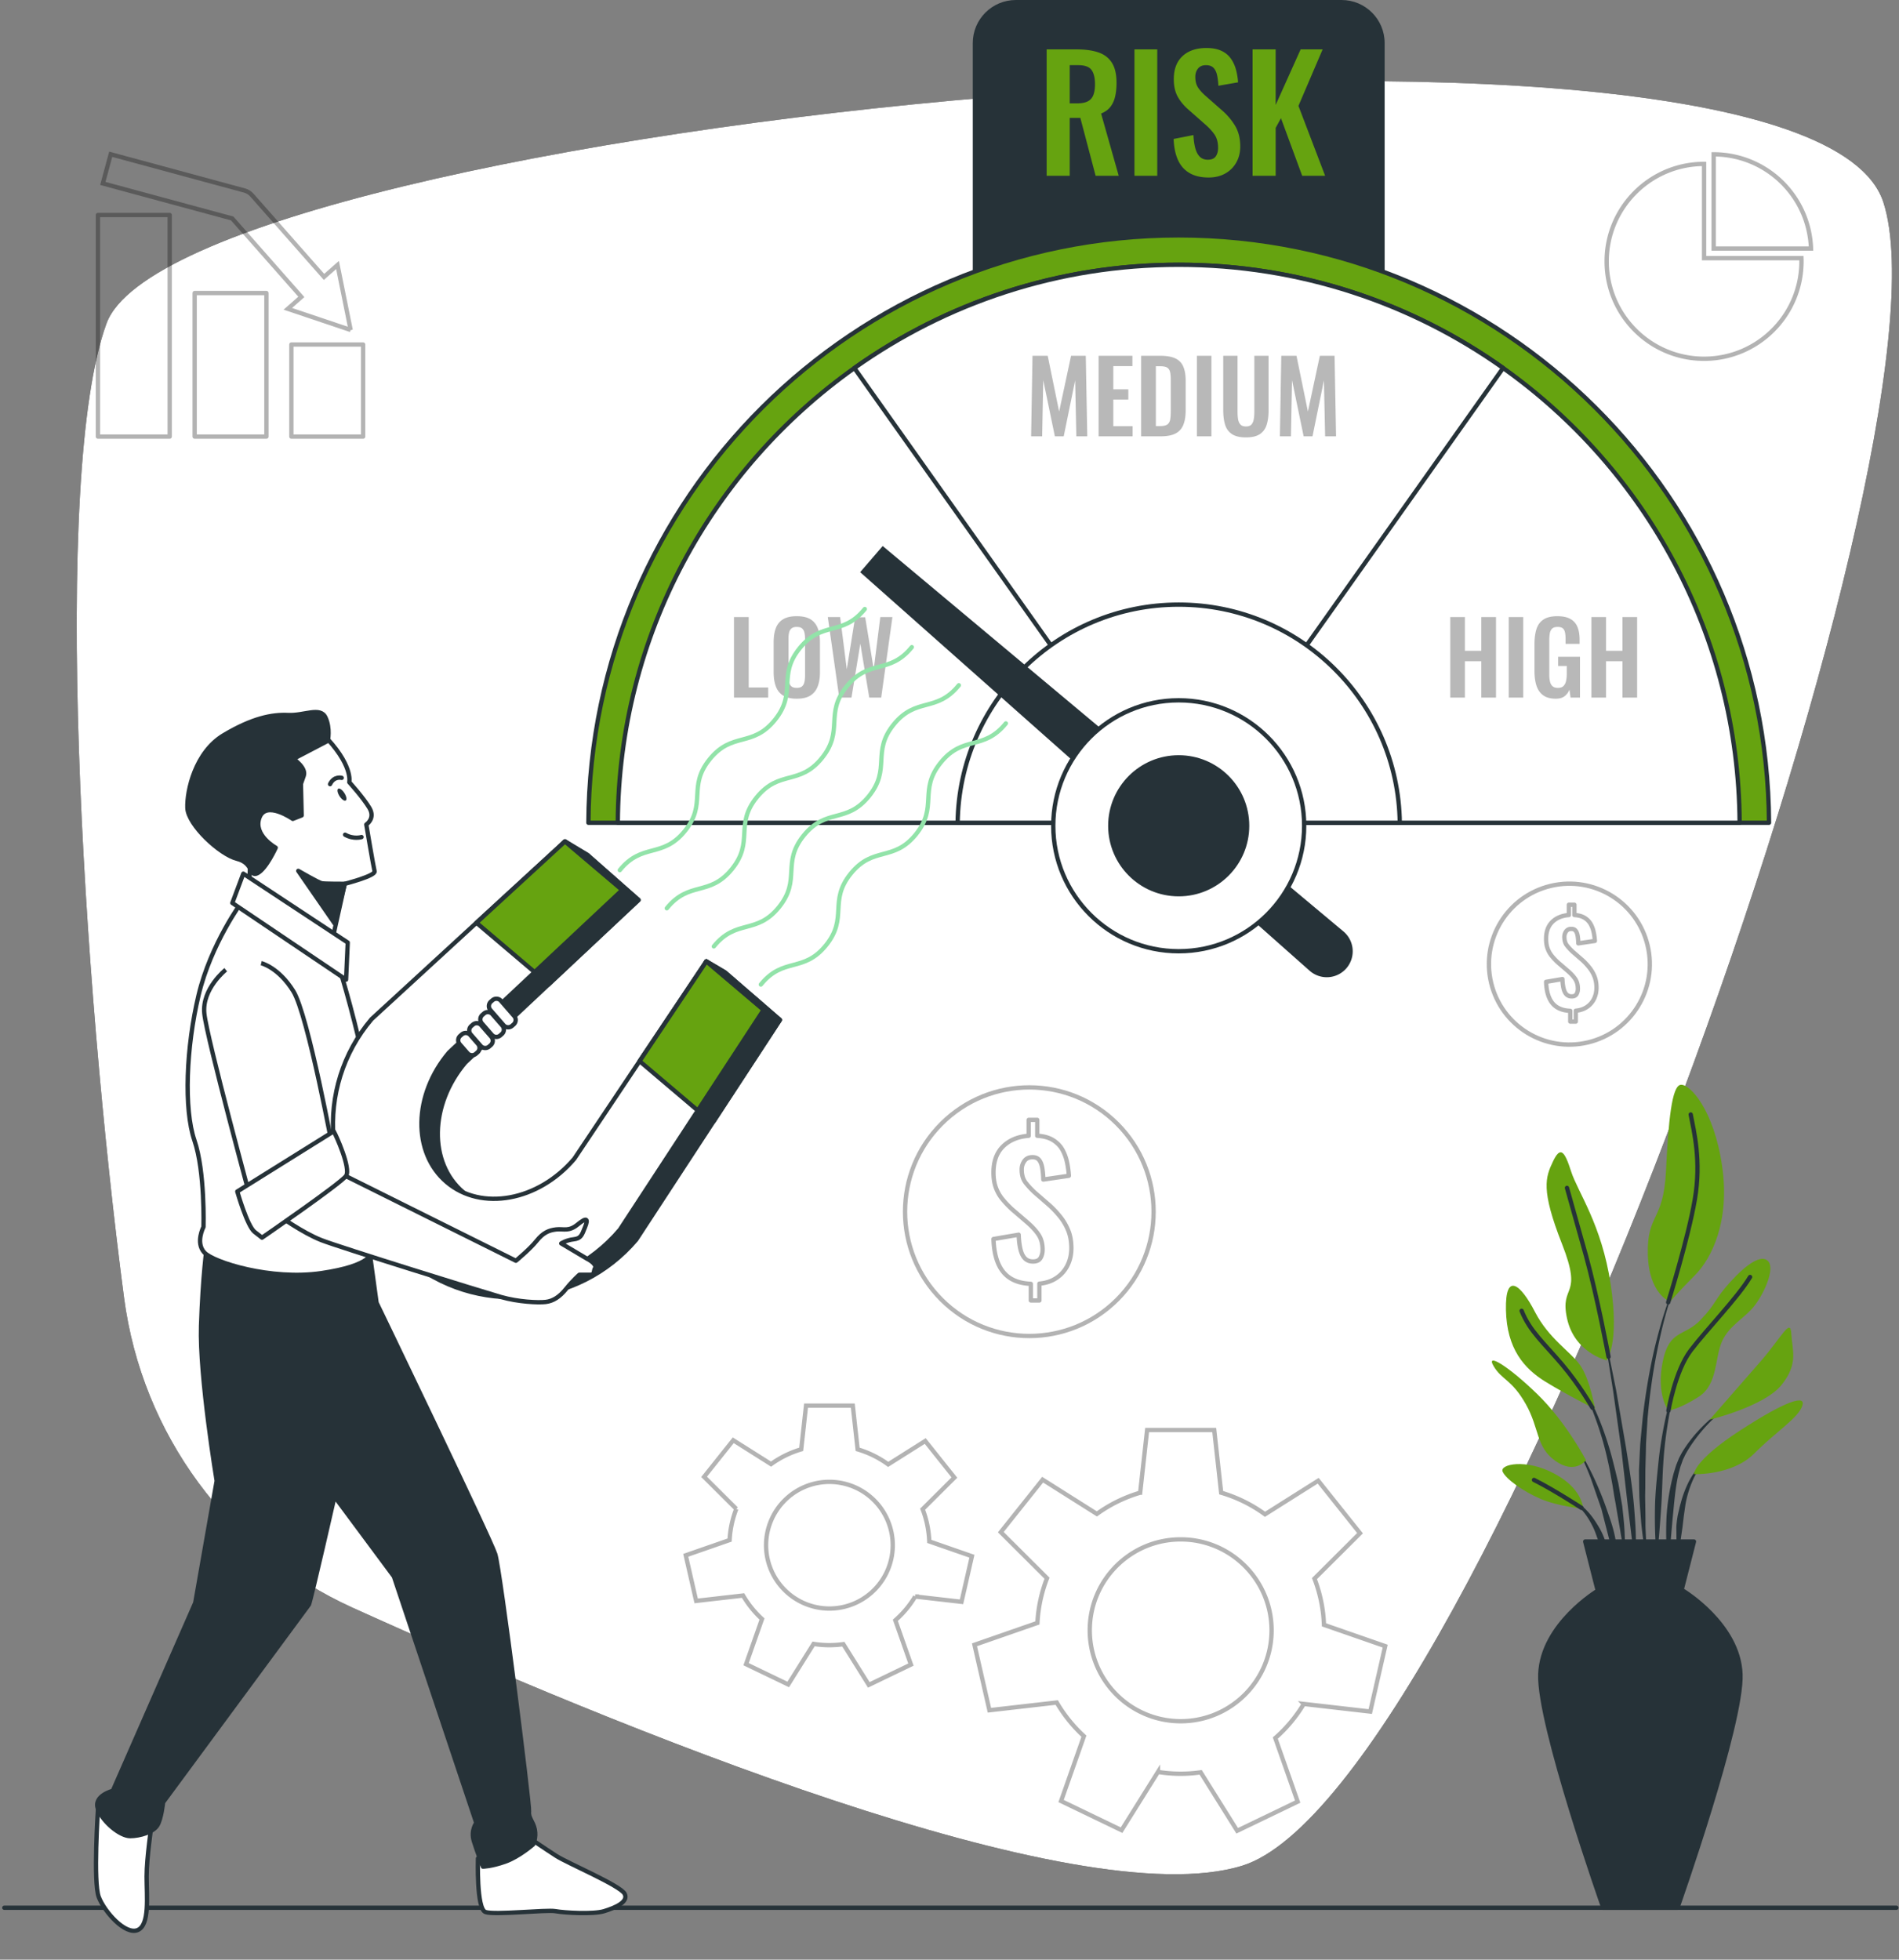 <svg xmlns="http://www.w3.org/2000/svg" xmlns:xlink="http://www.w3.org/1999/xlink" width="440" height="454" xmlns:v="https://vecta.io/nano"><rect width="100%" height="100%" fill="#808080" stroke="none"/><style><![CDATA[.B{stroke-linejoin:round}.C{fill:#263238}.D{fill:#fff}.E{fill-rule:nonzero}.F{stroke:#263238}.G{fill:#66a310}.H{stroke-linecap:round}]]></style><g fill="none" fill-rule="evenodd"><g class="E"><use xlink:href="#B" fill="#000"/><use xlink:href="#B" opacity=".7" class="D"/><path d="M388.362 297.212l.002-.004c.014-.035-.003-.076-.038-.091a.07.07 0 0 0-.093.037c-2.145 4.955-3.654 10.156-4.913 15.402-1.215 5.261-2.096 10.598-2.711 15.967l-.384 4.036-.181 2.02-.11 2.025-.179 4.052.037 4.056.045 2.027c.03.675.078 1.35.124 2.024l.308 4.042c.259 2.689.663 5.363 1.079 8.026.005.034.035.06.07.06s.071-.032.071-.071v-.004c-.007-1.352-.064-2.696-.095-4.042-.039-1.344-.156-2.682-.137-4.027.006-1.344-.029-2.685-.044-4.026l-.037-2.01.036-2.01.018-4.019.109-4.017.042-2.01c.026-.67.076-1.338.113-2.007l.247-4.014c.47-5.342 1.204-10.665 2.274-15.926s2.387-10.492 4.347-15.496zm.576 21.015c.01-.036-.008-.076-.044-.089s-.078.007-.09.044c-1.157 3.339-2.08 6.755-2.861 10.207-.746 3.458-1.332 6.961-1.689 10.49-.357 3.517-.75 7.038-.798 10.574-.054 3.534.002 7.073.376 10.604.004.033.03.06.063.063.039.004.074-.024.079-.063.408-3.521.658-7.033.901-10.544.249-3.509.283-7.029.512-10.54.212-3.5.651-6.986 1.254-10.449.589-3.462 1.325-6.913 2.297-10.297zm11.651 7.393c-.021-.033-.065-.043-.098-.022-2.916 1.846-5.517 4.172-7.79 6.792-1.117 1.33-2.156 2.722-3.046 4.236l-.626 1.181-.49 1.227c-.176.407-.3.826-.427 1.244s-.267.836-.38 1.257c-.875 3.377-1.454 6.818-1.612 10.277-.141 3.457-.075 6.919.386 10.351.005.033.032.059.066.062s.073-.027.076-.066l.888-10.246c.354-3.387.571-6.794 1.298-10.103.092-.412.211-.815.315-1.224s.208-.818.359-1.207l.416-1.184.535-1.118c.789-1.48 1.754-2.896 2.791-4.238 2.081-2.685 4.529-5.133 7.315-7.12l.004-.003c.032-.022.04-.064.02-.096zm-5.639 13.163c-1.588 1.025-2.65 2.637-3.543 4.259-.851 1.658-1.522 3.415-1.985 5.217-.139.446-.249.899-.347 1.353l-.321 1.362c-.164.915-.292 1.84-.344 2.767l.024 2.785.365 2.767c.007.026.028.051.057.057.039.008.077-.018.085-.057.224-.914.371-1.82.491-2.724l.392-2.695.32-2.685.385-2.673a24.27 24.27 0 0 1 1.519-5.168c.691-1.645 1.591-3.284 2.974-4.442l.011-.009c.027-.022.034-.062.014-.092a.07.07 0 0 0-.097-.022zm-16.339 10.264c-.383-4.549-1.133-9.052-1.842-13.553l-2.319-13.469-2.709-13.39c-.008-.037-.044-.062-.082-.055s-.064.044-.057.083l2.148 13.481 1.894 13.511 1.555 13.541 1.664 13.54c.004.034.032.061.068.063s.072-.028.074-.068c.052-1.141.053-2.282.081-3.426.01-1.143-.046-2.281-.067-3.424-.042-2.285-.237-4.558-.408-6.834zm-2.728-.066l-.918-5.378-.639-2.656-.667-2.647c-.908-3.524-2.067-6.987-3.477-10.344l-.545-1.252-.606-1.225c-.385-.825-.852-1.61-1.294-2.405-.951-1.549-1.938-3.097-3.283-4.353-.027-.025-.07-.025-.098.001s-.029.072-.002.1l.007.007c1.243 1.289 2.149 2.88 3.003 4.452.396.809.814 1.604 1.152 2.439l.534 1.238.474 1.264a74.25 74.25 0 0 1 3.031 10.347c.414 1.75.689 3.534 1.028 5.298l.426 2.666c.154.886.344 1.767.469 2.659l.921 5.332c.276 1.784.602 3.565.978 5.348.007.032.036.059.07.059s.071-.031.072-.071a98.12 98.12 0 0 0-.127-5.451c-.105-1.814-.32-3.619-.509-5.428zm-3.764.232c-.843-2.387-1.818-4.723-2.88-7.013-1.09-2.278-2.268-4.513-3.623-6.641-.021-.03-.064-.042-.096-.023s-.045.063-.025.097c1.184 2.211 2.185 4.517 3.092 6.849l2.453 7.085 1.858 7.244 1.952 7.269c.009.029.036.052.068.053.039 0 .072-.031.073-.071.036-2.541-.214-5.08-.708-7.567-.446-2.502-1.326-4.897-2.164-7.282zm-.156 7.95c-.431-1.494-1.167-2.887-2.002-4.199-.821-1.319-1.773-2.565-2.914-3.621-.588-.509-1.189-1-1.854-1.398-.655-.409-1.349-.755-2.103-.951a.07.07 0 0 0-.082.04c-.016.036 0 .078.036.093l.008.004c1.363.606 2.514 1.61 3.488 2.71.986 1.101 1.774 2.364 2.43 3.679.69 1.307 1.047 2.751 1.647 4.096l.834 2.074a17.67 17.67 0 0 0 .914 2.102l.002.004c.012.022.035.038.061.039.04.002.074-.029.076-.07a16.86 16.86 0 0 0-.087-2.325c-.11-.765-.271-1.523-.454-2.277z" class="C"/><path d="M372.244 315.147s-7.453-1.72-9.173-9.747 3.822-4.587-1.147-17.2-3.822-15.48-2.102-19.111 2.676-2.484 4.204 2.293 7.071 12.231 9.173 26.182-.955 17.583-.955 17.583zm14.716-13.569s-4.969-1.72-5.16-11.085 3.631-7.453 4.204-19.111 1.338-19.876 3.44-20.067 7.645 5.733 9.556 18.729-2.484 21.595-6.307 25.418-5.733 6.116-5.733 6.116zm-17.391 24.844s-1.147-6.88-3.44-10.129-7.262-6.116-10.511-12.422-6.88-9.364-6.689-.382 4.204 13.569 9.173 16.627 11.467 6.306 11.467 6.306zm-2.102 11.849s-4.587-8.791-11.275-15.289-12.04-9.747-10.129-6.498 4.205 3.058 7.453 8.791 2.293 9.938 6.88 13.187 7.071-.191 7.071-.191zm-.574 11.276c-.191-.573-.382-4.778-6.88-8.218s-12.613-2.102-11.849-.382 4.778 4.587 8.791 6.307 9.938 2.293 9.938 2.293zm19.685-22.742s-2.867-3.631-1.338-11.275 4.969-5.733 8.791-9.747 3.058-4.587 6.88-8.791 7.262-6.498 8.791-4.778-.764 7.071-3.058 10.129-5.924 4.587-7.644 8.409-.956 9.938-5.351 12.804-7.071 3.249-7.071 3.249zm9.555 2.102l11.849-13.569c4.969-5.733 6.88-10.129 7.071-6.307s1.72 6.88-2.293 11.849-16.627 8.027-16.627 8.027zm-3.631 12.613s-.191-3.058 10.702-10.129 15.48-8.409 14.333-5.542-5.924 5.733-11.084 10.893-13.951 4.778-13.951 4.778z" class="G"/></g><g class="F B"><path d="M372.699 314.333s-2.557-13.71-5.232-23.457l-4.396-15.671m23.449 26.517s4.645-14.86 6.174-23.842-.191-15.671-.956-19.685m-22.772 67.94s-2.837-5.064-7.042-10.033-7.453-7.644-9.364-12.422m34.018 23.125s1.529-9.173 5.16-13.951 10.893-12.231 13.76-17.009m-39.054 53.493s-6.431-4.187-11.018-6.48" class="H"/><g class="C E"><path d="M403.266 387.86c-.43-11.597-13.315-19.328-13.315-19.328h-8.152-3.445-8.152s-12.885 7.731-13.315 19.328 14.603 54.119 14.603 54.119h6.863 3.445 6.863c.002 0 15.035-42.522 14.605-54.119z"/><path d="M392.494 357.129h-25.199l2.907 11.403h19.384z"/></g></g><g stroke="#000"><g opacity=".3"><path d="M302.085 394.758l15.406 1.766 3.46-15.161-14.187-4.933a33.11 33.11 0 0 0-2.201-10.708l10.557-10.517-9.696-12.158-12.322 7.775c-3.037-2.212-6.463-3.92-10.157-5.005l-1.608-14.52h-15.55l-1.608 14.52a33.1 33.1 0 0 0-10.03 4.915l-12.567-7.93-9.696 12.158 10.711 10.67c-1.263 3.238-2.042 6.718-2.226 10.356l-14.581 5.071 3.46 15.161 15.6-1.788c1.699 2.909 3.822 5.54 6.293 7.8l-5.29 15.026 14.011 6.747 8.439-13.489a33.51 33.51 0 0 0 5.258.418 33.42 33.42 0 0 0 4.634-.329l8.468 13.535 14.011-6.747-5.186-14.73c2.586-2.272 4.818-4.935 6.597-7.903zm-49.586-17.059c0-11.633 9.431-21.063 21.064-21.063s21.063 9.43 21.063 21.063-9.43 21.064-21.063 21.064a21.07 21.07 0 0 1-21.064-21.064zm-40.45-7.829l10.734 1.23 2.411-10.563-9.885-3.437c-.099-2.622-.633-5.132-1.534-7.461l7.356-7.327-6.756-8.471-8.585 5.418c-2.116-1.541-4.503-2.731-7.077-3.487l-1.12-10.117h-10.835l-1.12 10.117c-2.538.746-4.894 1.914-6.988 3.424l-8.756-5.525-6.756 8.471 7.463 7.434a23.02 23.02 0 0 0-1.551 7.216l-10.16 3.533 2.411 10.563 10.87-1.246a23.29 23.29 0 0 0 4.384 5.435l-3.686 10.469 9.762 4.701 5.88-9.398c1.194.19 2.417.291 3.664.291a23.37 23.37 0 0 0 3.228-.229l5.9 9.431 9.762-4.701-3.613-10.263c1.803-1.584 3.358-3.44 4.597-5.508zm-34.548-11.886a14.68 14.68 0 0 1 14.676-14.676 14.68 14.68 0 0 1 14.676 14.676 14.68 14.68 0 0 1-14.676 14.676 14.68 14.68 0 0 1-14.676-14.676z"/></g><g opacity=".3" class="B"><circle transform="matrix(.707 -.707 .707 .707 180.905 280.718)" cx="40.729" cy="40.729" r="28.8"/><path d="M238.842 301.279v-3.848c-2.841-.111-4.966-1.021-6.372-2.731s-2.166-4.262-2.276-7.656l5.835-.992c.055 1.379.2 2.531.434 3.455s.586 1.613 1.056 2.068 1.076.683 1.82.683c.855 0 1.441-.275 1.759-.828s.475-1.185.475-1.903c0-1.407-.324-2.586-.972-3.538s-1.539-1.91-2.669-2.876l-3.517-3.021c-.801-.746-1.517-1.503-2.152-2.276s-1.138-1.655-1.51-2.648-.559-2.165-.559-3.517c0-2.592.737-4.614 2.214-6.062s3.455-2.269 5.938-2.462v-3.683h1.987v3.683c1.49.083 2.711.421 3.662 1.014s1.676 1.338 2.172 2.234.855 1.876 1.076 2.938a21.05 21.05 0 0 1 .414 3.083l-5.918.869c-.028-1.021-.11-1.924-.248-2.711s-.387-1.399-.745-1.842-.911-.648-1.655-.62c-.773.028-1.359.33-1.759.911a3.34 3.34 0 0 0-.6 1.945c0 1.269.303 2.289.911 3.061s1.296 1.517 2.068 2.234l3.435 2.98a23.11 23.11 0 0 1 2.524 2.689 12.61 12.61 0 0 1 1.862 3.207c.469 1.173.704 2.517.704 4.034 0 1.462-.297 2.793-.89 3.993s-1.448 2.172-2.565 2.918-2.435 1.186-3.952 1.324v3.89h-1.987v.001z"/><circle transform="matrix(.973 -.232 .232 .973 336.583 206.736)" cx="22.442" cy="22.442" r="18.633"/><path d="M363.832 236.675v-2.489c-1.838-.072-3.213-.66-4.122-1.767s-1.401-2.757-1.473-4.953l3.775-.642c.036.892.129 1.638.281 2.235s.379 1.044.683 1.338.696.442 1.178.442c.553 0 .932-.178 1.138-.536s.307-.767.307-1.231c0-.911-.21-1.673-.629-2.289s-.996-1.236-1.727-1.861l-2.276-1.954a15.08 15.08 0 0 1-1.392-1.473c-.411-.499-.736-1.071-.977-1.713s-.362-1.401-.362-2.276c0-1.677.477-2.985 1.432-3.922s2.235-1.468 3.841-1.593v-2.383h1.285v2.383c.964.053 1.754.272 2.369.656s1.084.866 1.405 1.446.553 1.214.696 1.901.232 1.352.268 1.995l-3.829.562c-.018-.66-.071-1.245-.16-1.754s-.25-.905-.482-1.191-.589-.419-1.071-.401c-.5.018-.879.214-1.138.589a2.16 2.16 0 0 0-.388 1.258c0 .821.196 1.481.589 1.981s.839.982 1.338 1.446l2.222 1.928c.589.535 1.134 1.115 1.633 1.74a8.18 8.18 0 0 1 1.205 2.075c.303.759.455 1.628.455 2.61 0 .946-.192 1.807-.576 2.583s-.937 1.405-1.659 1.888-1.576.767-2.557.856v2.517h-1.282v-.001z"/></g><g opacity=".3"><path d="M417.39 59.804h-22.554V37.976c-12.463 0-22.569 10.105-22.569 22.569s10.105 22.569 22.569 22.569 22.568-10.106 22.568-22.569a20.35 20.35 0 0 0-.014-.741zm2.22-2.219h-22.554V35.756a22.57 22.57 0 0 1 22.554 21.829z"/></g><g opacity=".3"><g class="B"><path d="M22.689 49.815h16.628v51.332H22.689zM45.102 67.89H61.73v33.257H45.102zm22.412 11.929h16.628v21.328H67.514z"/></g><path d="M81.243 76.443L78.208 61.39l-3.135 2.764-16.712-18.955c-.454-.515-1.048-.885-1.711-1.064L25.654 35.74l-1.83 6.757 29.981 8.12 16.017 18.166-3.135 2.764 14.556 4.896z"/></g></g><g class="E"><path d="M310.842 93.988h-75.468c-5.513 0-9.983-4.469-9.983-9.982V9.983c0-5.513 4.469-9.983 9.983-9.983h75.468c5.513 0 9.983 4.469 9.983 9.983v74.022c0 5.513-4.47 9.983-9.983 9.983z" class="C"/><g class="B F"><path d="M409.883 190.612h-273.55c.38-75.22 61.47-136.08 136.78-136.08 75.3 0 136.39 60.86 136.77 136.08z" class="G"/><g class="D"><path d="M403.073 190.612h-259.93c.23-43.49 21.82-81.92 54.81-105.34 21.22-15.07 47.16-23.93 75.16-23.93s53.94 8.86 75.16 23.92c32.98 23.43 54.57 61.86 54.8 105.35z"/><path d="M348.273 85.262l-74.66 105.35-.5.7-.5-.7-74.66-105.34c21.22-15.07 47.16-23.93 75.16-23.93s53.94 8.86 75.16 23.92z"/><path d="M324.333 190.612h-102.45c.37-27.98 23.16-50.54 51.23-50.54 28.06 0 50.85 22.56 51.22 50.54z"/></g></g><path d="M311.97 224.313h0a6.01 6.01 0 0 1-8.504.603l-104.165-92.359 5.221-6.062 106.783 89.318a6.01 6.01 0 0 1 .665 8.5z" class="C"/><g class="B F"><circle cx="273.108" cy="191.311" r="29.068" class="D"/><circle cx="273.108" cy="191.311" r="15.851" class="C"/></g><g fill="#000"><g opacity=".28"><path d="M170.066 161.618v-18.654h3.409v16.305h4.514v2.349zm14.532.253c-1.32 0-2.372-.246-3.155-.737s-1.344-1.198-1.681-2.119-.507-2.011-.507-3.27v-6.978c0-1.259.169-2.337.507-3.236s.898-1.585 1.681-2.061 1.835-.714 3.155-.714c1.351 0 2.415.238 3.19.714s1.335 1.163 1.681 2.061.518 1.977.518 3.236v7.001c0 1.244-.173 2.322-.518 3.236s-.906 1.62-1.681 2.119-1.839.748-3.19.748zm0-2.51c.568 0 .986-.123 1.255-.369s.449-.583.541-1.013.138-.898.138-1.405v-8.59a6.52 6.52 0 0 0-.138-1.405c-.092-.414-.273-.74-.541-.979s-.688-.357-1.255-.357c-.538 0-.944.119-1.22.357s-.461.564-.553.979-.138.883-.138 1.405v8.59c0 .506.042.975.127 1.405s.265.768.541 1.013.69.369 1.243.369zm9.856 2.257l-2.648-18.654h2.856l1.543 12.091 1.935-12.044h2.326l1.98 12.044 1.52-12.091h2.81l-2.602 18.654h-2.764l-2.073-12.505-2.05 12.505z"/></g><g opacity=".28"><path d="M336.033 161.618v-18.654h3.386v7.807h3.8v-7.807h3.408v18.654h-3.408v-8.429h-3.8v8.429zm13.542 0v-18.654h3.362v18.654zm10.916.253c-1.228 0-2.203-.261-2.925-.783s-1.24-1.263-1.555-2.222-.472-2.092-.472-3.397v-6.264c0-1.336.153-2.487.46-3.455s.849-1.707 1.624-2.222 1.846-.771 3.213-.771c1.274 0 2.287.215 3.04.645a3.68 3.68 0 0 1 1.623 1.854c.33.806.495 1.785.495 2.937v.967h-3.247v-1.059c0-.599-.042-1.113-.127-1.543s-.253-.756-.506-.979-.665-.334-1.232-.334c-.599 0-1.033.146-1.301.438s-.438.676-.507 1.151a10.95 10.95 0 0 0-.104 1.566v7.807c0 .645.053 1.206.161 1.681s.307.841.599 1.094.706.38 1.243.38c.553 0 .975-.138 1.267-.415s.495-.66.61-1.151.173-1.075.173-1.751v-1.751h-2.004v-2.142h5.067v9.465h-2.189l-.253-1.842c-.246.614-.618 1.117-1.117 1.508s-1.177.588-2.036.588zm8.244-.253v-18.654h3.386v7.807h3.8v-7.807h3.408v18.654h-3.408v-8.429h-3.8v8.429z"/></g></g><path d="M242.507 40.725V11.444h7.012c1.977 0 3.647.235 5.008.705s2.396 1.271 3.109 2.404 1.066 2.675 1.066 4.627c0 1.181-.109 2.241-.326 3.181s-.584 1.741-1.103 2.404-1.234 1.175-2.15 1.537l4.086 14.423h-5.352l-3.541-13.411h-2.459v13.411h-5.35zm5.35-16.773h1.662c1.037 0 1.863-.15 2.477-.452s1.055-.783 1.32-1.446.396-1.512.396-2.549c0-1.47-.27-2.572-.813-3.308s-1.572-1.103-3.092-1.103h-1.951v8.858h.001zm15.002 16.773V11.444h5.278v29.281zm17.17.398c-1.759 0-3.23-.343-4.41-1.03s-2.072-1.692-2.675-3.019-.94-2.951-1.012-4.88l4.591-.903c.048 1.133.186 2.133.416 3s.578 1.536 1.048 2.006 1.09.705 1.861.705c.868 0 1.482-.259 1.844-.777s.542-1.175.542-1.97c0-1.277-.289-2.325-.867-3.145s-1.35-1.639-2.313-2.458l-3.688-3.253c-1.036-.892-1.861-1.886-2.476-2.982s-.922-2.452-.922-4.067c0-2.313.674-4.097 2.024-5.35s3.192-1.879 5.53-1.879c1.374 0 2.518.211 3.435.632s1.645 1.007 2.186 1.753.946 1.597 1.211 2.548.435 1.958.507 3.019l-4.556.795c-.048-.915-.15-1.735-.307-2.458s-.434-1.289-.832-1.699-.981-.615-1.753-.615c-.795 0-1.404.259-1.825.777s-.633 1.163-.633 1.934c0 .988.204 1.802.614 2.44s1 1.296 1.772 1.97l3.651 3.217a15.15 15.15 0 0 1 3.091 3.561c.854 1.362 1.283 3.007 1.283 4.935 0 1.397-.308 2.639-.922 3.724a6.6 6.6 0 0 1-2.566 2.548c-1.095.614-2.379.921-3.849.921zm10.194-.398V11.444h5.35v12.869l5.784-12.869h5.098l-5.604 13.086 6.182 16.195h-5.314l-4.916-13.339-1.229 2.241v11.098z" class="G"/><g opacity=".28" fill="#000"><path d="M238.911 101.081l.322-18.654h3.523l2.648 12.92 2.764-12.92h3.408l.346 18.654h-2.533l-.276-12.966-2.648 12.966h-2.05l-2.694-13.012-.254 13.012zm15.637 0V82.427h7.83v2.395h-4.421v5.366h3.477v2.372h-3.477v6.172h4.468v2.349zm9.856 0V82.427h4.399c1.52 0 2.706.207 3.558.622a3.63 3.63 0 0 1 1.819 1.911c.36.86.541 1.95.541 3.271v6.817c0 1.351-.181 2.476-.541 3.373s-.96 1.567-1.796 2.004-1.985.656-3.443.656h-4.537 0zm3.409-2.372h1.036c.783 0 1.343-.138 1.681-.414s.545-.679.622-1.209.115-1.178.115-1.946v-7.139c0-.752-.054-1.359-.161-1.819s-.33-.798-.668-1.013-.883-.322-1.635-.322h-.99v13.862zm9.511 2.372V82.427h3.362v18.654zm11.353.254c-1.382 0-2.456-.253-3.224-.76s-1.298-1.228-1.59-2.165-.438-2.057-.438-3.362V82.427h3.316v13.012c0 .583.038 1.132.115 1.646s.257.929.541 1.244.71.472 1.278.472c.599 0 1.032-.157 1.302-.472s.444-.729.529-1.244a10.21 10.21 0 0 0 .127-1.646V82.427h3.293v12.621c0 1.305-.146 2.426-.438 3.362s-.817 1.658-1.578 2.165-1.835.76-3.233.76zm7.876-.254l.322-18.654h3.523l2.648 12.92 2.764-12.92h3.409l.345 18.654h-2.533l-.276-12.966-2.648 12.966h-2.05l-2.694-13.012-.253 13.012z"/></g></g><g stroke="#92e3a9" class="B H"><use xlink:href="#C"/><use xlink:href="#C" x="10.895" y="8.832"/><use xlink:href="#C" x="21.789" y="17.664"/><path d="M176.288 228.089c5.209-6.425 9.87-2.647 15.079-9.072s.55-10.206 5.761-16.634 9.872-2.65 15.083-9.077.551-10.207 5.763-16.636 9.873-2.65 15.084-9.079"/></g><g class="B F"><path d="M1 441.978h438.394" class="H"/><g class="E"><path d="M22.703 419.084s-1.146 16.997.191 20.435 6.111 8.785 8.976 7.639 2.101-7.83 2.101-12.414 1.146-11.459 1.146-12.605-12.414-3.055-12.414-3.055zm88.042 11.459s-.382 11.65 1.719 12.414 14.133-.573 16.233-.191 8.785.764 11.268 0 5.729-2.101 4.775-4.011-13.178-7.066-15.852-8.785-7.448-4.966-7.448-4.966l-10.695 5.539z" class="D"/><path d="M47.912 288.834s-.955 6.684-1.337 18.334 3.629 35.905 3.629 35.905l-4.965 28.265-19.098 43.544s-4.583 1.146-3.438 4.202 5.157 6.302 7.448 6.302 5.348-.955 6.302-2.483 1.337-5.348 1.337-5.348l33.804-45.836c.573-1.528 5.92-25.019 5.92-25.019l13.751 18.525 19.098 57.104s-1.337 1.719-.573 4.202 2.101 5.92 2.101 5.92 1.91 0 5.156-1.146 6.493-4.011 6.493-4.011.764-1.528.382-3.438-1.528-2.674-1.337-4.202-6.684-55.958-7.83-59.586-27.501-58.249-27.501-58.249l-1.91-13.942c.001.003-16.996 6.878-37.432.957z" class="C"/><path d="M74.654 169.91s-7.536-2.939-13.647-1.377-15.579 9.926-14.888 14.844 11.885 15.67 11.885 15.67l-.429 9.824 19.531 8.431 2.781-12.551s7.174-1.833 6.902-2.896-1.919-10.832-1.919-10.832 2.188-1.408.711-3.862-4.649-5.938-4.649-5.938.983-4.068-6.278-11.313z" class="D"/><path d="M79.887 204.751s-4.593.023-5.347-.128-5.434-2.868-5.434-2.868l8.452 12.226 2.329-9.23z" class="C"/></g></g><path d="M79.795 183.734c.481.753.62 1.524.31 1.722s-.951-.252-1.432-1.005-.62-1.524-.31-1.722.951.252 1.432 1.005z" class="C E"/><g class="F B"><path d="M79.173 180.211s-1.752-.5-2.697 1.454m7.294 12.261s-1.822.584-3.815-.546" class="H"/><g class="E"><path d="M75.95 171.641l-7.987 4.174s3.07 2.046 2.415 3.912l-.655 1.866.171 7.316-2.058.809s-6.209-4.357-7.717-.292 3.761 6.964 3.761 6.964-2.17 4.8-4.16 5.875-.877-2.323-4.806-3.3-11.349-7.856-11.502-11.779 1.795-12.913 8.425-16.872 11.216-4.848 14.941-4.668 7.415-1.964 8.625.557.547 5.438.547 5.438z" class="C"/><g class="D"><path d="M56.125 208.813s-7.257 9.74-10.122 21.772-3.438 26.355-.955 33.613 2.101 20.053 2.101 20.053-1.91 3.629.191 5.92 15.469 6.493 27.119 4.775 12.032-4.583 12.605-6.493.382-27.883-2.101-39.533-5.347-21.772-7.066-26.928-21.772-13.179-21.772-13.179z"/><path d="M56.376 202.405l24.194 15.957-.382 8.594-26.355-17.761z"/></g><g class="C"><path d="M180.707 236.287l-12.729-11.009-4.321-2.554-26.797 48.044c-8.309 9.797-21.545 12.226-29.562 5.426s-7.781-20.255.529-30.051l40.124-37.638-11.853-10.439-5.197-3.124-41.013 43.474c-13.473 15.885-11.518 39.684 4.367 53.157s39.684 11.518 53.157-4.367l33.295-50.919z"/><path d="M167.977 225.278l-4.32-2.554-13.799 24.739 11.821 9.816 3.63 2.554 15.398-23.546zm-44.099-.06l3.113 2.947 20.959-19.661-11.853-10.439-5.197-3.124-13.423 14.228z"/></g><path d="M176.919 233.972l-13.263-11.249-30.585 45.729c-8.309 9.797-21.545 12.226-29.562 5.426s-7.781-20.254.529-30.051l40.124-37.638-13.263-11.249-44.8 41.159c-13.473 15.885-11.518 39.684 4.367 53.157s39.684 11.518 53.157-4.367l33.296-50.917z" class="D"/><path d="M161.679 257.279l15.24-23.307-13.262-11.248-15.463 23.118zm-37.801-32.061l20.285-19.028-13.263-11.249-20.506 18.84z" class="G"/><g class="D"><path d="M78.089 271.455l41.443 20.626s3.247-2.674 4.774-4.584 2.865-2.483 4.584-2.674 2.865.573 4.965-1.146 2.483-1.337 1.719.573-.955 2.674-2.674 2.865-2.865.955-2.865.955l6.111 3.629c1.146.573 2.101 1.528 1.719 2.101s0 1.528-1.146 1.528h-2.483s-1.528 1.337-3.056 3.247-3.056 2.865-4.775 3.056-6.302 0-10.313-1.146-37.241-11.459-41.634-13.178-9.931-5.729-9.931-5.729l13.562-10.123zm-25.783-46.79s-5.538 4.393-4.965 10.122 11.077 44.308 11.077 44.308l18.907-11.65s-5.921-32.276-9.358-37.814-7.448-6.493-7.448-6.493"/><path d="M77.325 262.097L54.98 276.039s2.292 8.021 4.011 9.358l1.719 1.337s18.334-12.605 19.48-14.324-2.292-9.358-2.865-10.313z"/><path d="M119.009 237.34l-.367.319a1.38 1.38 0 0 1-1.947-.134l-3.079-3.535a1.38 1.38 0 0 1 .134-1.947l.367-.319a1.38 1.38 0 0 1 1.947.134l3.079 3.535a1.38 1.38 0 0 1-.134 1.947z"/><use xlink:href="#D"/><use xlink:href="#D" x="-2.575" y="2.575"/><path d="M110.636 243.812l-.367.319a1.38 1.38 0 0 1-1.947-.134l-1.814-2.083a1.38 1.38 0 0 1 .134-1.947l.367-.319a1.38 1.38 0 0 1 1.947.134l1.814 2.082a1.38 1.38 0 0 1-.134 1.948z"/></g></g></g></g><defs ><path id="B" d="M28.745 300.662c4.159 31.604 24.206 58.786 52.91 71.781 60.918 27.579 167.919 71.636 206.164 59.791 54.701-16.941 166.864-329.237 148.554-385.389S41.509 28.661 24.665 74.976c-12.861 35.365-5.509 152.824 4.08 225.686z"/><path id="C" d="M143.605 201.593c5.209-6.425 9.87-2.647 15.079-9.072s.55-10.206 5.761-16.634 9.872-2.649 15.083-9.077.551-10.207 5.763-16.636 9.873-2.65 15.084-9.079"/><path id="D" d="M116.276 239.564l-.367.319a1.38 1.38 0 0 1-1.947-.134l-2.328-2.673a1.38 1.38 0 0 1 .134-1.947l.367-.319a1.38 1.38 0 0 1 1.947.134l2.328 2.673a1.38 1.38 0 0 1-.134 1.947z"/></defs></svg>